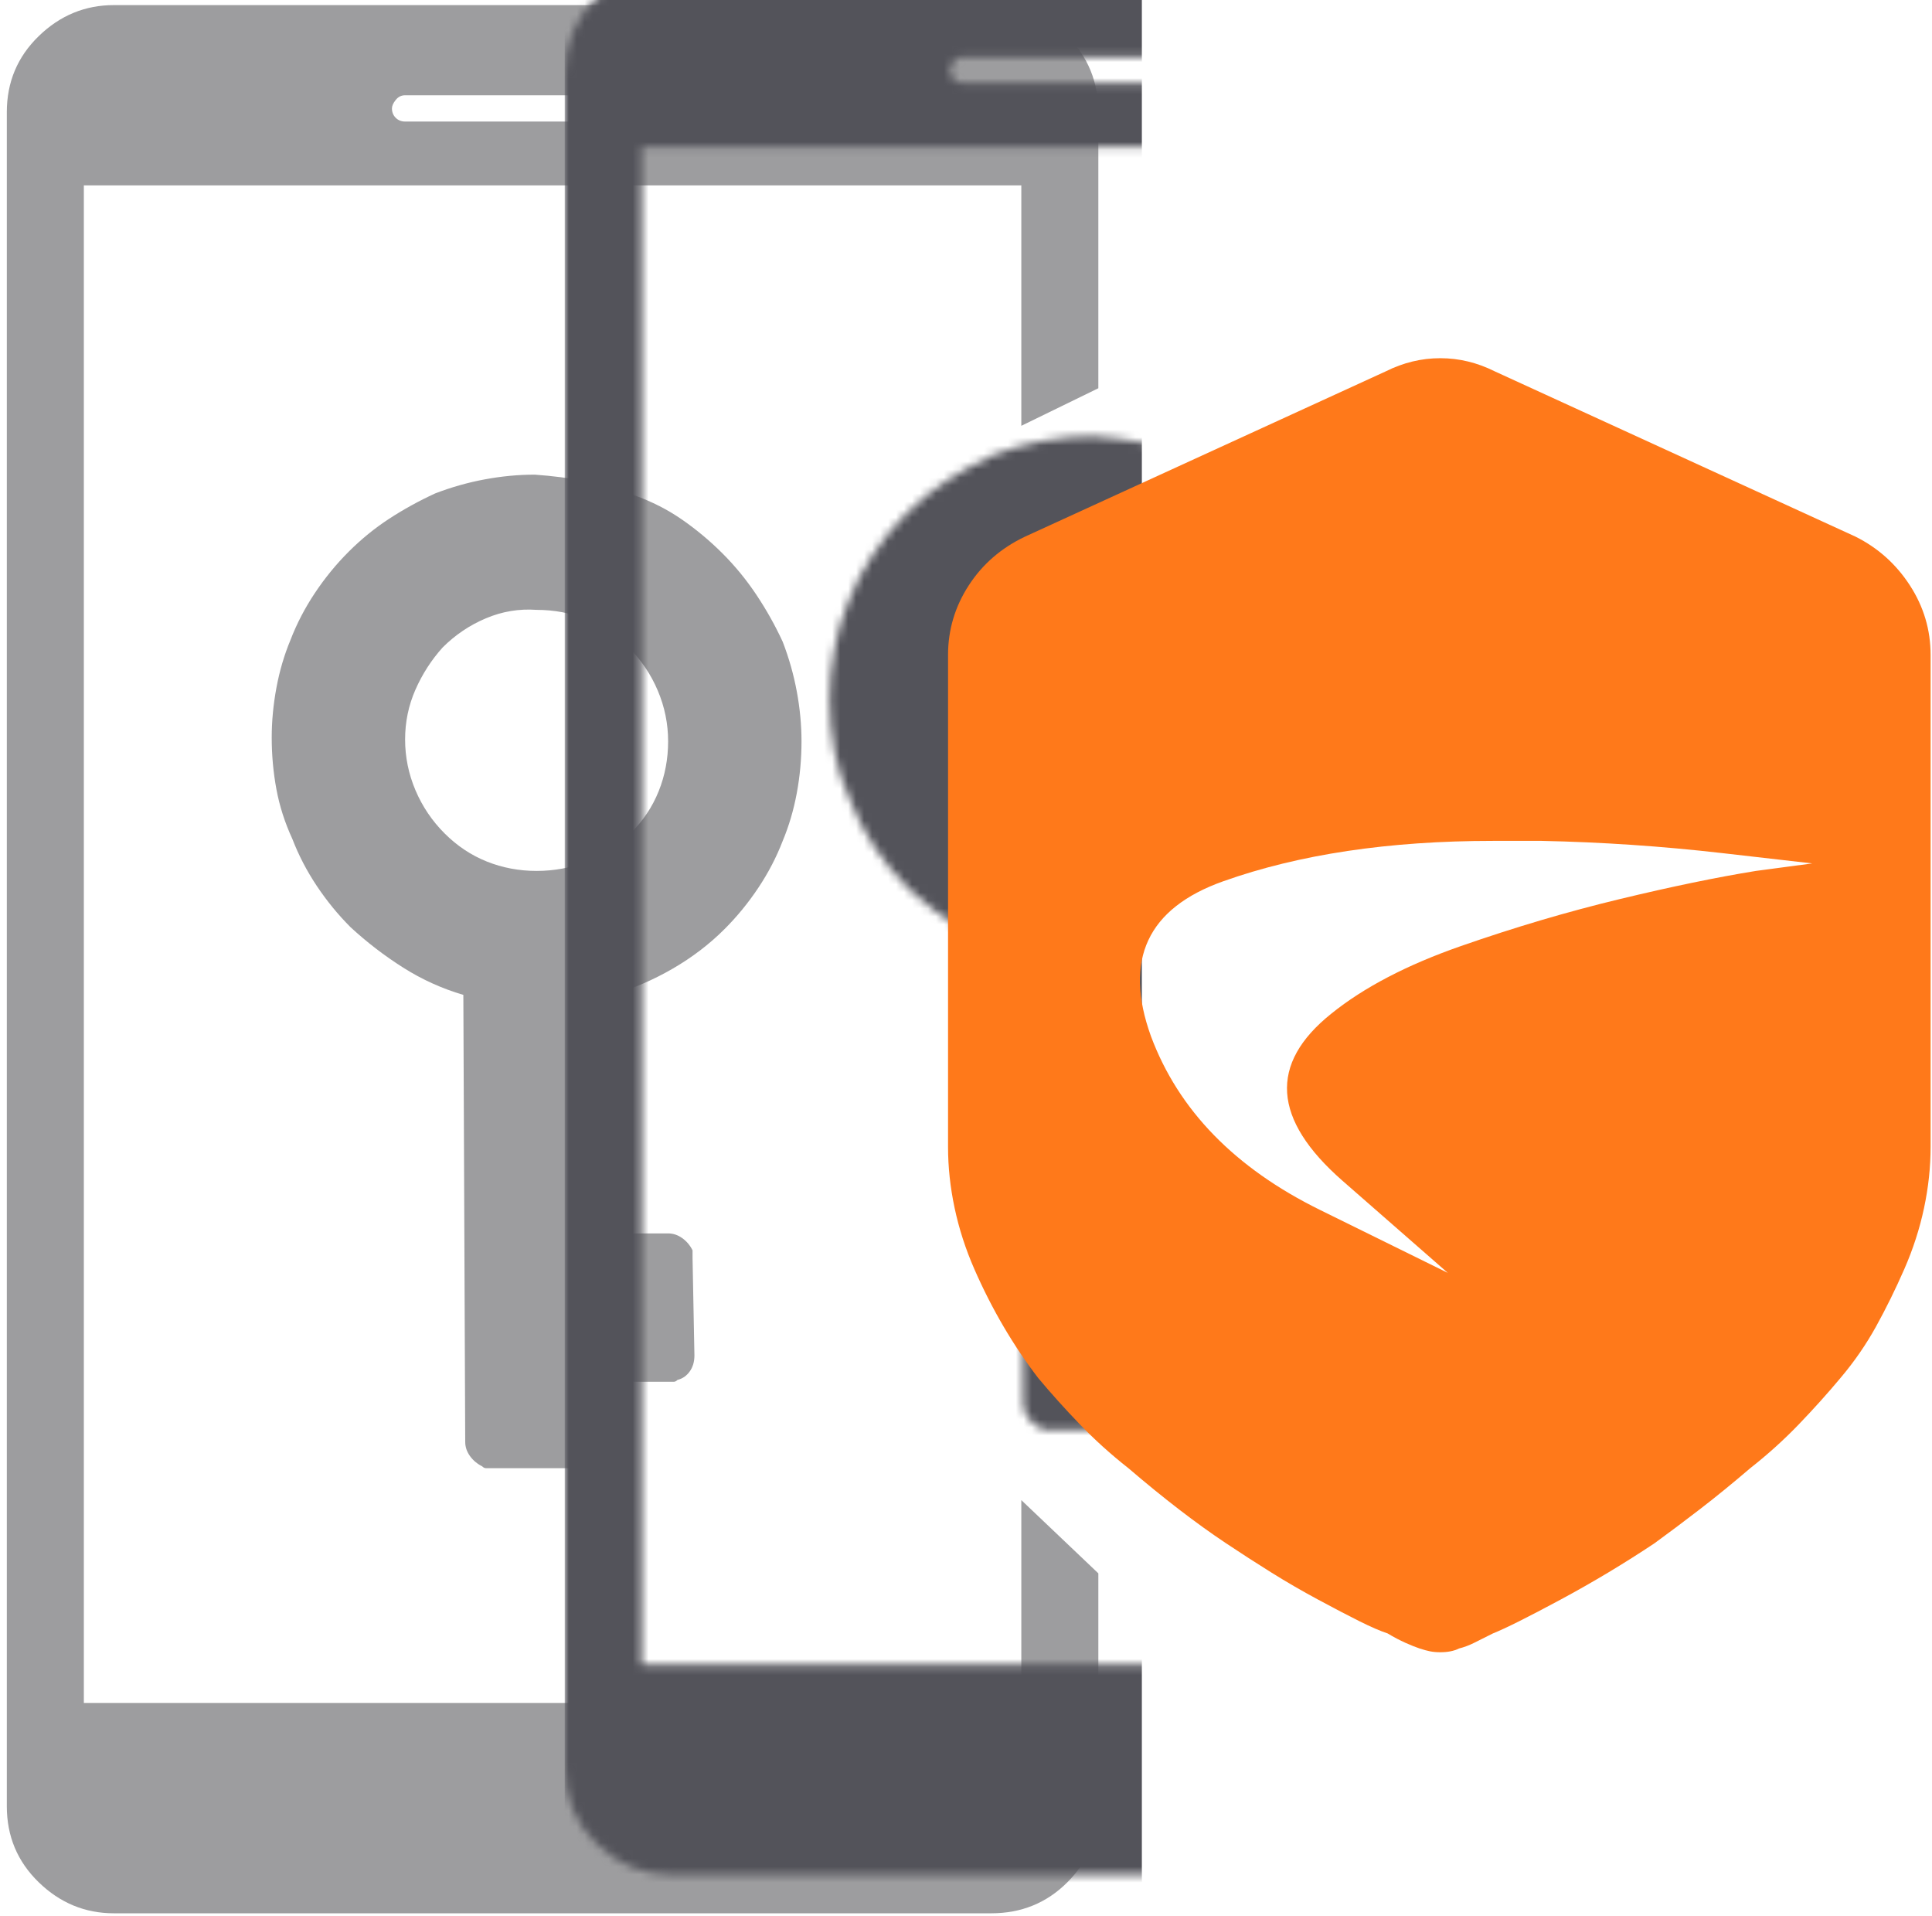 <?xml version="1.0" encoding="UTF-8"?>
<svg width="242px" height="240px" viewBox="0 0 242 240" version="1.1" xmlns="http://www.w3.org/2000/svg" xmlns:xlink="http://www.w3.org/1999/xlink">
    <!-- Generator: Sketch 60.1 (88133) - https://sketch.com -->
    <title>Group</title>
    <desc>Created with Sketch.</desc>
    <defs>
        <path d="M127.075,188.783 L136.723,197.957 L136.723,227.125 C136.723,230.889 135.429,234.064 132.84,236.652 C130.252,239.239 127.075,240.533 123.31,240.533 L13.413,240.533 C9.805,240.533 6.668,239.239 4.001,236.652 C1.333,234.064 0,230.889 0,227.125 L0,14.951 C0,11.187 1.333,8.012 4.001,5.424 C6.668,2.837 9.805,1.543 13.413,1.543 L123.31,1.543 C127.075,1.543 130.252,2.837 132.84,5.424 C135.429,8.012 136.723,11.187 136.723,14.951 L136.723,49.529 L127.075,54.234 L127.075,24.125 L9.648,24.125 L9.648,214.187 L127.075,214.187 L127.075,188.783 Z M86.835,12.834 L49.889,12.834 C49.418,12.834 49.026,13.03 48.712,13.422 C48.398,13.814 48.241,14.167 48.241,14.481 C48.241,14.951 48.398,15.343 48.712,15.657 C49.026,15.97 49.418,16.127 49.889,16.127 L86.835,16.127 C87.305,16.127 87.697,15.97 88.011,15.657 C88.325,15.343 88.482,14.951 88.482,14.481 C88.482,14.167 88.325,13.814 88.011,13.422 C87.697,13.03 87.305,12.834 86.835,12.834 Z M35.769,105.983 C34.828,103.945 34.161,101.867 33.769,99.75 C33.377,97.633 33.181,95.477 33.181,93.281 C33.181,91.243 33.377,89.165 33.769,87.048 C34.161,84.931 34.75,82.931 35.534,81.05 C36.318,79.011 37.338,77.051 38.593,75.169 C39.848,73.287 41.26,71.562 42.829,69.994 C44.398,68.426 46.084,67.054 47.888,65.877 C49.693,64.701 51.614,63.643 53.654,62.702 C55.693,61.918 57.772,61.33 59.89,60.938 C62.008,60.546 64.087,60.35 66.126,60.35 C68.322,60.506 70.48,60.781 72.597,61.173 C74.715,61.565 76.716,62.153 78.598,62.937 C80.795,63.721 82.795,64.74 84.599,65.995 C86.403,67.25 88.09,68.661 89.658,70.229 C91.227,71.797 92.639,73.522 93.894,75.404 C95.149,77.286 96.248,79.246 97.189,81.285 C97.973,83.323 98.562,85.401 98.954,87.518 C99.346,89.635 99.542,91.713 99.542,93.752 C99.542,95.947 99.346,98.103 98.954,100.22 C98.562,102.337 97.973,104.337 97.189,106.219 C96.404,108.257 95.385,110.218 94.13,112.099 C92.875,113.981 91.463,115.706 89.894,117.274 C88.011,119.156 85.854,120.803 83.422,122.214 C80.991,123.625 78.441,124.723 75.774,125.507 L76.01,155.381 L82.834,155.381 C83.462,155.381 84.05,155.577 84.599,155.969 C85.148,156.361 85.58,156.871 85.893,157.498 L85.893,158.439 L86.129,170.671 C86.129,171.455 85.933,172.121 85.54,172.67 C85.148,173.219 84.638,173.572 84.011,173.729 C83.854,173.885 83.697,173.964 83.54,173.964 L76.01,173.964 L76.01,181.726 C76.01,182.354 75.853,182.942 75.539,183.49 C75.225,184.039 74.676,184.392 73.892,184.549 C73.892,184.706 73.813,184.784 73.656,184.784 L60.008,184.784 C59.851,184.784 59.694,184.706 59.537,184.549 C58.909,184.235 58.4,183.804 58.007,183.255 C57.615,182.706 57.419,182.118 57.419,181.491 L57.184,125.507 C54.517,124.723 52.007,123.586 49.653,122.096 C47.3,120.607 45.104,118.921 43.064,117.039 C41.495,115.471 40.084,113.746 38.828,111.864 C37.573,109.982 36.554,108.022 35.769,105.983 Z M78.128,105.278 C79.696,103.71 80.873,101.945 81.657,99.985 C82.442,98.025 82.834,95.947 82.834,93.752 C82.834,91.556 82.403,89.439 81.54,87.401 C80.677,85.362 79.461,83.559 77.892,81.99 C76.323,80.422 74.559,79.246 72.597,78.462 C70.636,77.678 68.558,77.286 66.361,77.286 C64.165,77.129 62.047,77.482 60.008,78.344 C57.968,79.207 56.164,80.422 54.595,81.99 C53.183,83.559 52.046,85.323 51.183,87.283 C50.32,89.243 49.889,91.321 49.889,93.516 C49.889,95.712 50.32,97.829 51.183,99.868 C52.046,101.906 53.262,103.71 54.831,105.278 C56.399,106.846 58.164,108.022 60.125,108.806 C62.086,109.59 64.165,109.982 66.361,109.982 C68.558,109.982 70.676,109.59 72.715,108.806 C74.755,108.022 76.559,106.846 78.128,105.278 Z" id="path-1"></path>
    </defs>
    <g id="页面1" stroke="none" stroke-width="1" fill="none" fill-rule="evenodd">
        <g id="Overview_Orange-on-White" transform="translate(-5218, -163)">
            <g id="Group" transform="translate(5218, 162)">
                <g id="Group-2" transform="translate(0.854, 0.096)">
                    <mask id="mask-2" fill="white">
                        <use xlink:href="#path-1"></use>
                    </mask>
                    <use id="" fill="#9D9D9F" fill-rule="nonzero" xlink:href="#path-1"></use>
                    <rect id="Rectangle" fill="#53535A" mask="url(#mask-2)" x="69.882" y="-4.817" width="72.292" height="252.915"></rect>
                </g>
                <path d="M180.406,45.862 C182.759,45.862 185.034,46.411 187.23,47.509 L232.412,68.208 C235.236,69.62 237.511,71.658 239.237,74.324 C240.963,76.99 241.825,79.891 241.825,83.028 L241.825,144.657 C241.825,147.166 241.551,149.714 241.002,152.302 C240.453,154.889 239.629,157.438 238.531,159.947 C237.433,162.456 236.256,164.847 235.001,167.121 C233.746,169.395 232.256,171.551 230.53,173.59 C228.961,175.472 227.235,177.393 225.353,179.353 C223.47,181.313 221.431,183.156 219.234,184.881 C217.038,186.762 214.92,188.487 212.881,190.056 C210.841,191.624 208.958,193.035 207.233,194.29 C205.35,195.544 203.428,196.759 201.467,197.936 C199.506,199.112 197.506,200.249 195.467,201.346 C193.427,202.444 191.701,203.346 190.289,204.051 C188.877,204.757 187.779,205.267 186.995,205.58 L184.642,206.757 C184.014,207.07 183.387,207.305 182.759,207.462 C182.445,207.619 182.092,207.737 181.7,207.815 C181.308,207.894 180.876,207.933 180.406,207.933 C179.935,207.933 179.504,207.894 179.112,207.815 C178.719,207.737 178.288,207.619 177.817,207.462 C177.347,207.305 176.758,207.07 176.052,206.757 C175.346,206.443 174.601,206.051 173.817,205.58 C172.875,205.267 171.699,204.757 170.287,204.051 C168.875,203.346 167.149,202.444 165.11,201.346 C163.07,200.249 161.109,199.112 159.227,197.936 C157.344,196.759 155.461,195.544 153.579,194.29 C151.696,193.035 149.735,191.624 147.696,190.056 C145.656,188.487 143.538,186.762 141.342,184.881 C139.146,183.156 137.106,181.313 135.224,179.353 C133.341,177.393 131.615,175.472 130.046,173.59 C128.478,171.551 127.026,169.395 125.693,167.121 C124.359,164.847 123.144,162.456 122.045,159.947 C120.947,157.438 120.124,154.889 119.575,152.302 C119.025,149.714 118.751,147.166 118.751,144.657 L118.751,83.028 C118.751,79.891 119.614,76.99 121.339,74.324 C123.065,71.658 125.418,69.62 128.399,68.208 L173.581,47.509 C175.778,46.411 178.053,45.862 180.406,45.862 Z M193.113,106.315 L186.995,106.315 L186.995,106.315 C173.974,106.315 162.717,108.001 153.226,111.372 C143.734,114.744 140.714,121.213 144.166,130.779 C147.617,140.031 154.677,147.284 165.345,152.537 C176.013,157.79 181.347,160.417 181.347,160.417 C181.347,160.417 176.954,156.575 168.169,148.891 C159.384,141.207 158.913,134.229 166.757,127.956 C170.836,124.663 176.248,121.84 182.994,119.488 C189.74,117.135 196.369,115.175 202.879,113.607 C209.39,112.039 215.077,110.863 219.94,110.079 C224.647,109.451 227,109.138 227,109.138 C227,109.138 223.235,108.707 215.704,107.844 C208.174,106.982 200.644,106.472 193.113,106.315 Z" id="Combined-Shape" fill="#FF791A" fill-rule="nonzero"></path>
            </g>
        </g>
    </g>
</svg>